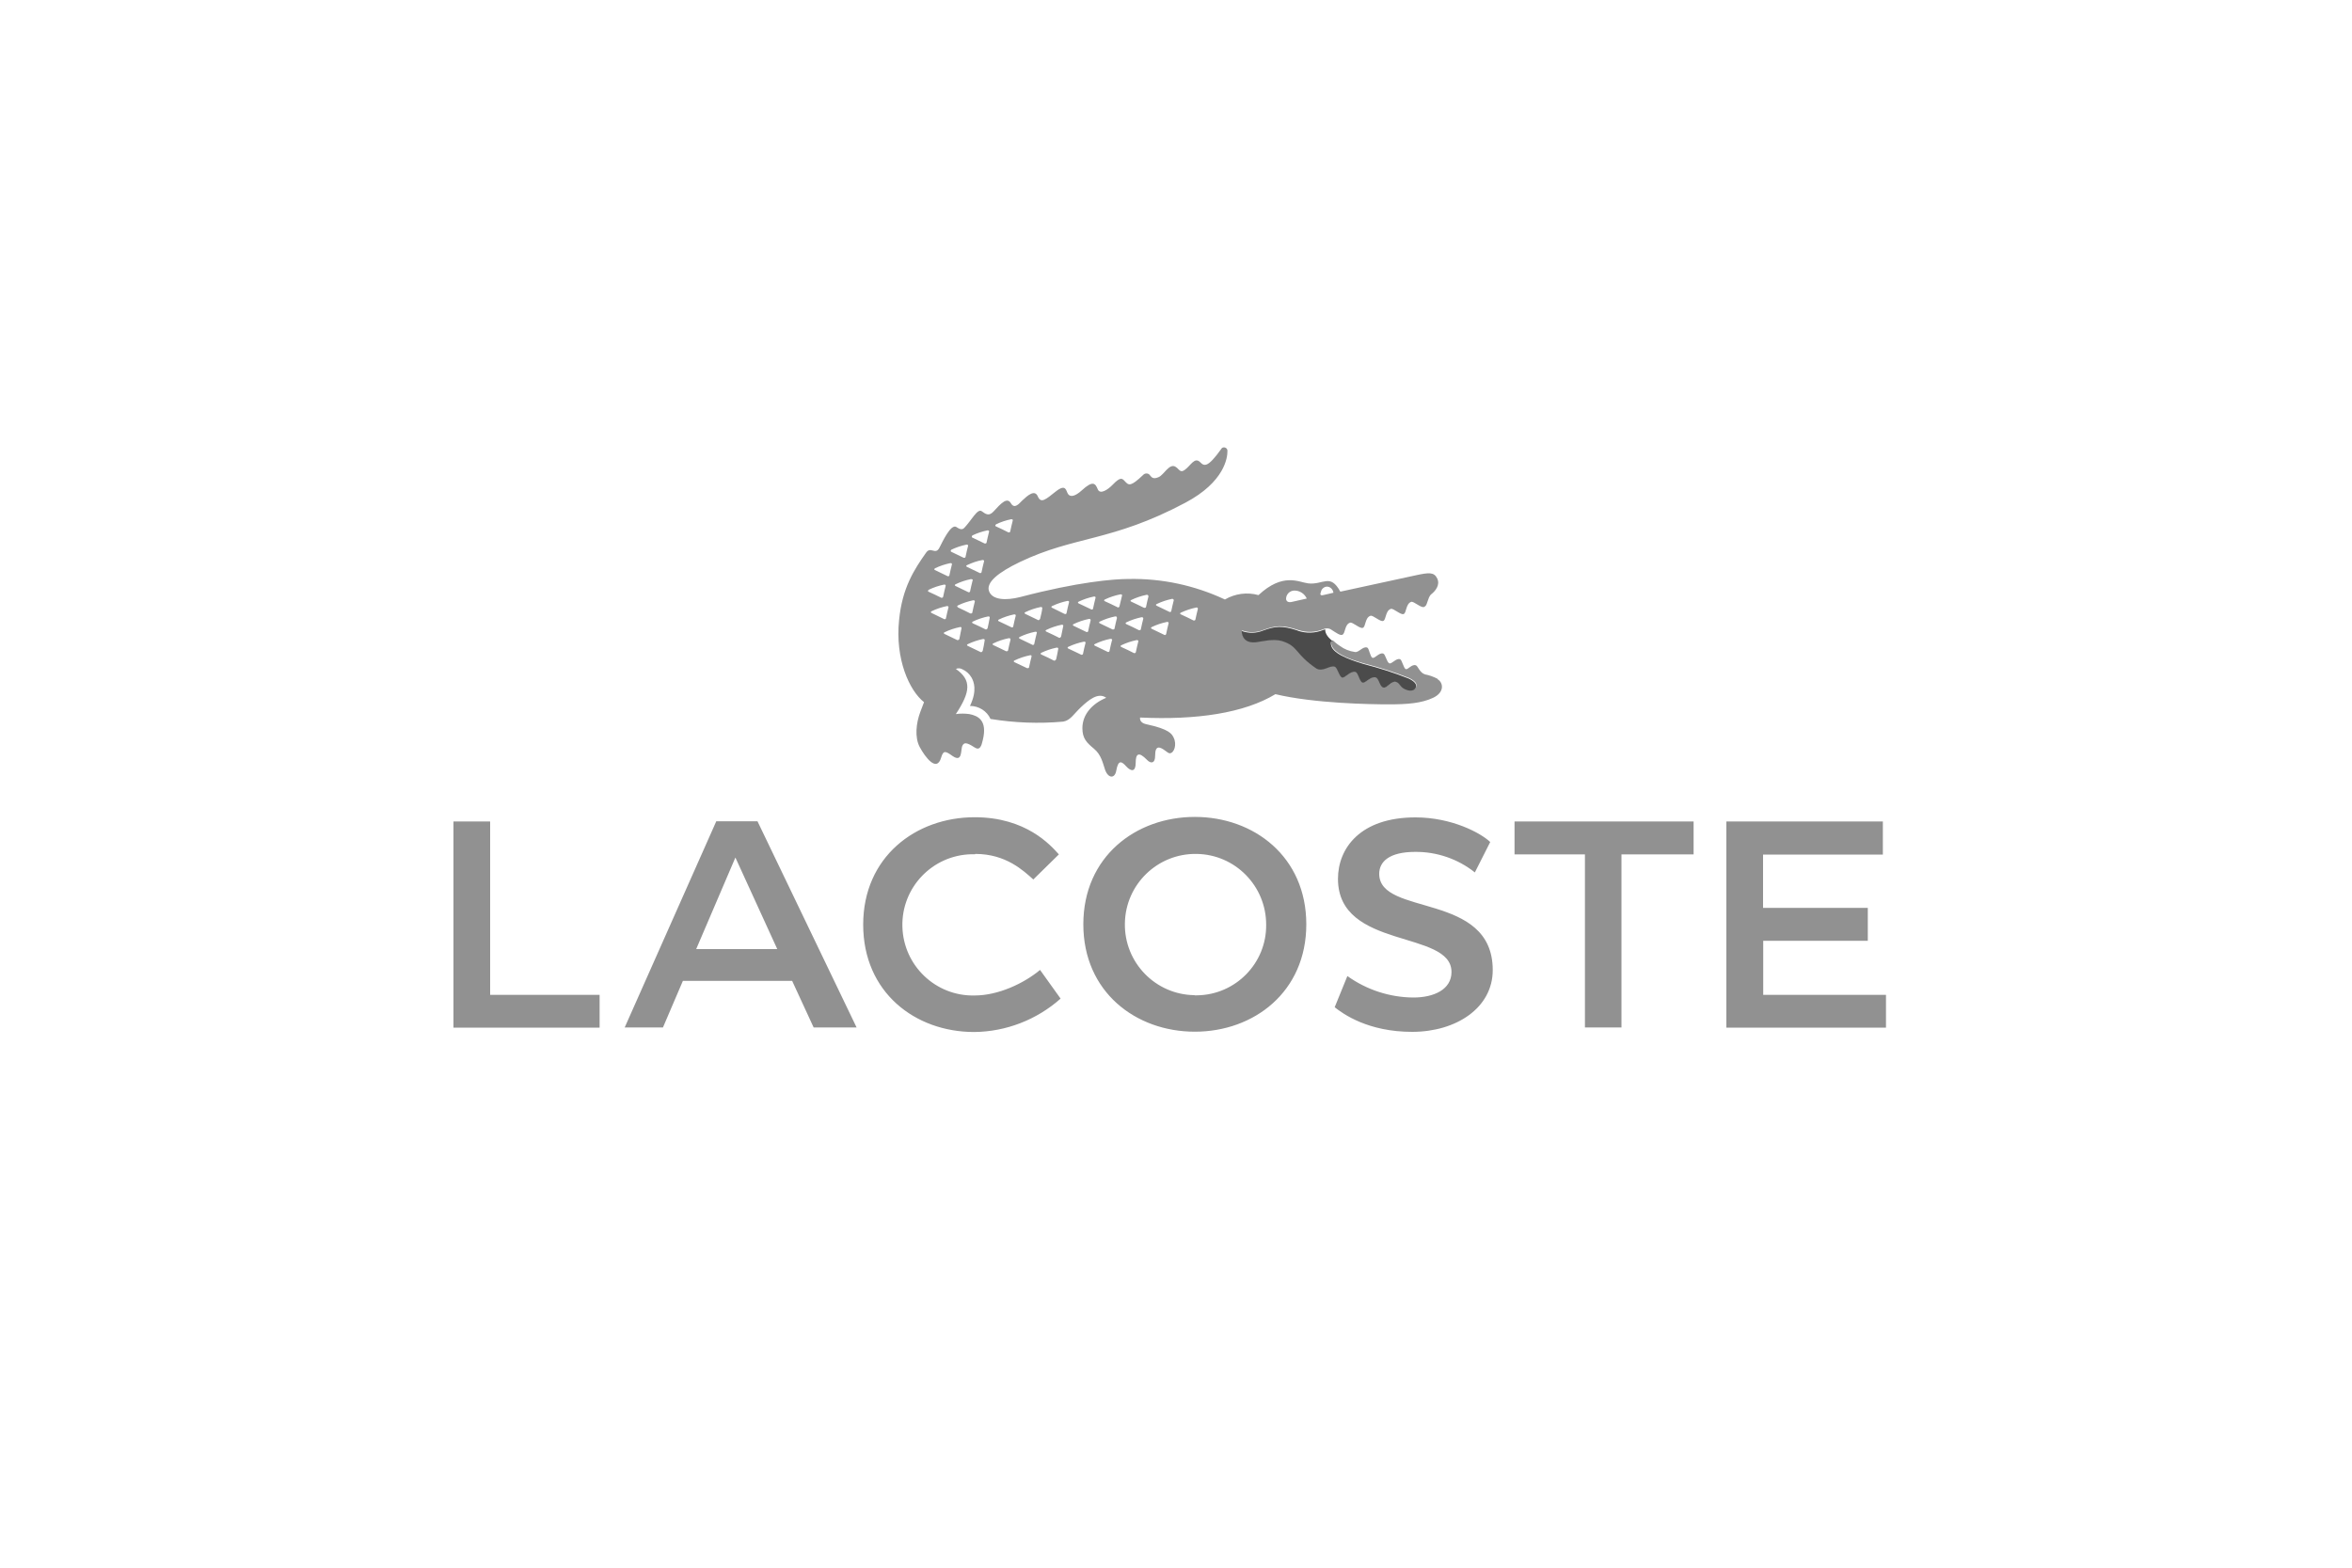 <?xml version="1.0" encoding="UTF-8"?>
<svg id="Calque_6" xmlns="http://www.w3.org/2000/svg" version="1.1" viewBox="0 0 150 100">
  <!-- Generator: Adobe Illustrator 29.3.1, SVG Export Plug-In . SVG Version: 2.1.0 Build 151)  -->
  <defs>
    <style>
      .st0 {
        fill: #919191;
      }

      .st1 {
        fill: #4b4b4b;
      }
    </style>
  </defs>
  <g id="LACOSTE">
    <path class="st0" d="M76.2,65.81c3.77,0,7.11-2.54,7.11-6.85s-3.34-6.85-7.11-6.85-7.11,2.54-7.11,6.85,3.34,6.85,7.11,6.85ZM51.88,65.54h2.75l-6.32-13.15h-2.63l-5.84,13.15h2.44l1.27-2.97h6.97l1.37,2.97ZM120.09,52.4h-9.99v13.15h10.18v-2.09h-7.83v-3.45h6.67v-2.1h-6.68v-3.4h7.64v-2.1ZM85.12,64.25c.54.43,2.13,1.57,4.94,1.57s5.14-1.53,5.14-3.94c0-5.01-7.24-3.4-7.24-6.14,0-.77.63-1.4,2.3-1.4,1.38-.01,2.72.45,3.8,1.31l.98-1.94c-.6-.57-2.44-1.57-4.77-1.57-3.51,0-4.94,1.96-4.94,3.92,0,4.54,7.24,3.24,7.24,5.94,0,1.13-1.14,1.63-2.43,1.63-1.51-.01-2.98-.49-4.21-1.37l-.81,1.99ZM62.2,54.47c1.96,0,3.07,1.07,3.7,1.63l1.63-1.6c-.54-.6-2.1-2.37-5.37-2.37-3.77,0-7.11,2.54-7.11,6.85s3.3,6.85,7.08,6.85c2.03-.02,3.99-.78,5.51-2.13l-1.31-1.83c-1.03.86-2.67,1.63-4.17,1.63-2.49.06-4.55-1.91-4.61-4.4-.06-2.49,1.91-4.55,4.4-4.61.08,0,.16,0,.24,0v-.02ZM76.18,63.48c-2.49-.03-4.48-2.08-4.44-4.57.03-2.49,2.08-4.48,4.57-4.44,2.46.03,4.44,2.04,4.44,4.51.03,2.46-1.95,4.48-4.41,4.51-.05,0-.1,0-.15,0ZM101.08,54.5v11.04h2.33v-11.04h4.6v-2.1h-11.42v2.1h4.48ZM31.24,52.4h-2.32v13.15h9.32v-2.09h-6.98v-11.05ZM46.9,54.7l2.67,5.84h-5.17l2.5-5.84Z"/>
    <path class="st0" d="M91.68,43.3c-.25-.13-.52-.23-.79-.28-.35-.1-.46-.54-.59-.58-.26-.1-.51.3-.65.24s-.23-.58-.36-.63c-.25-.09-.53.33-.69.26s-.24-.57-.38-.62c-.26-.09-.54.33-.69.27s-.21-.59-.33-.65c-.28-.11-.54.33-.79.28-.35-.05-.68-.18-.96-.39-.13-.08-.4-.3-.42-.33s-.16-.05-.13.19c.07.55,1.01.95,2.1,1.26.97.25,1.92.55,2.85.92.41.19.58.41.44.63-.11.17-.39.18-.7.04s-.36-.41-.56-.46-.57.42-.77.37c-.26-.06-.28-.61-.51-.65-.3-.08-.63.39-.83.33s-.27-.63-.46-.68c-.33-.08-.64.4-.84.36s-.31-.62-.47-.69c-.33-.13-.73.35-1.17.12-1.4-.95-1.14-1.44-2.21-1.76-.55-.16-1.25.03-1.65.08-.95.1-.91-.72-.91-.72.45.16.93.15,1.37-.03.77-.28,1.2-.33,2.2,0,.53.18,1.11.17,1.63-.05.17-.08.38-.06.53.06.27.17.54.37.67.3.21-.1.13-.65.49-.77.16-.06.61.39.81.33s.13-.65.49-.77c.16-.06.61.39.81.33s.13-.65.49-.77c.16-.06.61.39.81.33s.13-.65.49-.78c.16-.05.61.39.81.33.19-.08.17-.23.33-.62.04-.09.09-.16.17-.22.22-.18.55-.56.35-.98s-.54-.38-1.34-.21c-.67.14-4.84,1.05-4.84,1.05-.65-1.2-1.09-.41-2.06-.53-.61-.08-1.6-.7-3.16.75-.72-.2-1.49-.1-2.14.28-1.92-.9-4.01-1.35-6.13-1.31-.96,0-3.26.19-6.91,1.15-.94.24-1.79.19-2-.36s.54-1.19,1.96-1.87c3.51-1.68,5.84-1.28,10.55-3.78,2.53-1.34,2.69-2.9,2.69-3.28.02-.12-.06-.23-.18-.25-.1-.02-.19.03-.23.12-.85,1.18-1.07,1.09-1.33.82-.36-.35-.59.21-.98.49-.29.22-.35-.04-.58-.19-.4-.26-.74.5-1.08.65-.4.18-.47-.02-.6-.16-.11-.1-.29-.09-.39.02-.8.76-.92.68-1.16.42-.18-.19-.27-.33-.79.21-.3.31-.8.65-.95.29s-.29-.6-1.02.07c-.44.4-.73.43-.87.24s-.11-.71-.8-.16c-.62.49-.93.78-1.13.31s-.65-.07-1,.26c-.18.17-.48.58-.72.17s-.63,0-1.12.54c-.28.29-.47.17-.74-.03s-.65.58-1.12,1.07c-.09.08-.21.14-.49-.06-.36-.25-.93,1.02-1.09,1.32-.26.5-.56-.13-.86.33-.73,1.04-1.51,2.21-1.71,4.28-.26,2.48.65,4.5,1.59,5.24,0,0-.11.28-.24.63-.26.7-.37,1.61-.03,2.24s1.08,1.63,1.36.67c.14-.47.26-.44.71-.12.68.48.52-.39.65-.65.1-.18.22-.25.78.12.33.21.43-.08.52-.48.3-1.24-.29-1.54-.86-1.65-.29-.04-.58-.04-.86,0,.92-1.4,1.03-2.16,0-2.88.13-.06.29-.05.41.02.25.11.45.29.59.53.14.25.38.81-.1,1.81.56,0,1.08.32,1.31.83,1.53.25,3.09.31,4.64.17.46-.08.67-.49,1.13-.92s1.09-.98,1.61-.6c-.89.37-1.52,1.06-1.52,1.94,0,.65.27.92.74,1.31s.56.92.71,1.35c.2.55.62.57.71.05.13-.73.35-.59.63-.28.35.38.61.33.61-.22s.16-.77.73-.18c.23.24.52.23.51-.29,0-.65.28-.58.65-.3.12.09.21.16.28.16.28,0,.47-.56.25-1-.11-.22-.26-.54-1.74-.85-.48-.1-.4-.43-.4-.43,3.59.17,6.63-.28,8.63-1.49,2.46.59,6.06.65,7.24.65s2.08-.07,2.82-.42.65-.96.29-1.18ZM84.25,37.72c.05-.17.2-.29.37-.3.22,0,.39.17.42.39l-.65.15c-.21.05-.21-.06-.14-.23h0ZM82.55,37.67c.34,0,.65.2.79.51l-.98.22c-.2.04-.33-.04-.34-.2,0-.29.24-.53.53-.53h0ZM63.51,33.45c.31-.15.64-.26.98-.33.07,0,.11.02.1.08-.06.23-.11.46-.16.69,0,.05-.05.08-.1.07,0,0-.02,0-.02,0-.25-.13-.52-.26-.81-.39-.03-.03-.04-.08.02-.11h0ZM62,34.16c.31-.15.64-.26.98-.33.07,0,.11.03.1.08-.06.23-.11.46-.16.69,0,.04-.05.08-.09.07,0,0-.02,0-.03,0l-.81-.39s-.04-.08.02-.11h0ZM62.66,35.72c.07,0,.11.03.1.08-.06.23-.11.45-.16.69,0,.04-.05.07-.09.07,0,0-.02,0-.03-.01l-.81-.39c-.06-.03-.07-.08,0-.11.32-.15.65-.27,1-.33h0ZM62.03,37.02c-.06.23-.11.46-.16.69,0,.04-.04.07-.08.07-.01,0-.03,0-.04-.01l-.81-.39c-.06-.03-.06-.08,0-.11.31-.15.64-.26.98-.33.08,0,.13.03.12.07h0ZM60.66,35.07c.31-.15.64-.26.98-.33.07,0,.11.02.1.08-.06.23-.11.45-.16.69,0,.05-.05.08-.1.07,0,0-.02,0-.02,0l-.81-.39s-.05-.08.02-.11h0ZM59.63,36.25c.31-.15.64-.26.98-.33.07,0,.11.02.1.08-.06.23-.11.46-.16.69,0,.04-.04.07-.09.07-.01,0-.02,0-.03-.01-.25-.12-.53-.26-.81-.39-.05-.03-.05-.08.02-.11h0ZM59.23,37.62c.31-.15.64-.26.98-.33.07,0,.11.02.1.08-.06.23-.11.46-.16.69,0,.04-.05.08-.09.07,0,0-.02,0-.03,0-.26-.13-.53-.26-.82-.39-.04-.03-.04-.08.02-.11h0ZM59.41,39.1c-.06-.03-.06-.08,0-.11.31-.15.64-.26.98-.33.07,0,.11.02.1.08-.06.23-.11.45-.16.69,0,.04-.04.07-.09.07-.01,0-.02,0-.03-.01l-.8-.39ZM61.18,40.77s-.05.07-.1.06c0,0-.02,0-.03,0l-.81-.39c-.06-.03-.07-.08,0-.11.31-.15.64-.26.98-.33.07-.02.11.02.1.08-.04.23-.1.46-.14.7h0ZM61.09,38.73c-.06-.03-.06-.08,0-.11.31-.15.64-.26.98-.33.07,0,.11.03.1.08-.06.23-.11.46-.16.7,0,.04-.05.07-.1.06,0,0-.02,0-.03,0-.24-.12-.51-.26-.8-.39h0ZM62.66,41.53s-.04.08-.09.07c-.01,0-.03,0-.04-.01-.25-.12-.53-.26-.81-.39-.06-.03-.07-.08,0-.11.31-.15.64-.26.98-.33.07,0,.11.03.1.08-.03.23-.08.46-.13.69h0ZM62.98,40.08s-.05.08-.09.07c0,0-.02,0-.03,0-.26-.13-.53-.26-.82-.39-.06-.03-.06-.08,0-.11.31-.15.64-.26.98-.33.07,0,.11.02.1.08-.04.24-.09.46-.14.69h0ZM64.45,40.79c-.06.23-.11.45-.16.69,0,.04-.05.07-.1.06,0,0-.02,0-.03,0-.25-.12-.52-.26-.81-.39-.06-.03-.07-.08,0-.11.31-.15.64-.26.98-.33.08-.01.13.03.11.08h0ZM64.52,40.02c-.26-.12-.53-.26-.82-.39-.06-.03-.06-.08,0-.11.31-.15.64-.26.98-.33.07,0,.11.03.1.08-.06.23-.11.45-.16.69,0,.04-.05.07-.09.06,0,0,0,0-.01,0h0ZM65.79,41.87c-.06.23-.11.45-.16.69,0,.04-.05.07-.1.06,0,0-.02,0-.03,0l-.8-.38c-.06-.03-.07-.08,0-.11.31-.15.64-.26.98-.33.08-.02.13.01.1.07ZM66.12,40.38c-.06.23-.11.46-.16.69,0,.04-.04.07-.09.07-.01,0-.02,0-.03-.01-.25-.12-.53-.26-.81-.39-.06-.03-.06-.08,0-.11.31-.15.64-.26.98-.33.09-.02.14.03.11.08h0ZM66.32,39.49s-.04.07-.09.07c-.01,0-.02,0-.03-.01l-.81-.39c-.06-.03-.07-.08,0-.11.31-.15.64-.26.98-.33.07,0,.11.02.1.08-.02.23-.09.46-.14.69h0ZM67.34,42.07s-.05.08-.09.07c0,0-.02,0-.03,0-.25-.13-.52-.26-.81-.39-.06-.03-.06-.08,0-.11.31-.15.64-.26.98-.33.07,0,.11.02.1.08-.04.21-.08.46-.14.69h0ZM67.66,40.62s-.04.07-.09.07c-.01,0-.02,0-.03-.01-.25-.13-.53-.26-.81-.39-.06-.03-.07-.08,0-.11.31-.15.64-.26.98-.33.07,0,.11.02.1.08-.04.22-.09.45-.14.68h0ZM67.89,39.16l-.79-.39c-.06-.03-.07-.08,0-.11.31-.15.64-.26.98-.33.07,0,.11.02.1.08-.06.23-.11.46-.16.69,0,.04-.04.08-.08.07-.01,0-.03,0-.04-.01h0ZM69.23,41.01c-.06.22-.11.45-.16.69,0,.04-.05.07-.09.07,0,0-.02,0-.03-.01-.26-.12-.53-.26-.82-.39-.06-.03-.06-.08,0-.11.32-.15.65-.26,1-.33.07,0,.12.03.1.08h0ZM69.56,39.56c-.06.22-.11.45-.16.69,0,.04-.04.07-.09.07-.01,0-.02,0-.03-.01l-.81-.39c-.06-.03-.07-.08,0-.11.31-.15.64-.26.98-.33.08,0,.12.03.1.08h0ZM69.61,38.88c-.26-.12-.53-.26-.82-.39-.06-.03-.06-.08,0-.11.31-.15.64-.26.98-.33.07,0,.11.02.1.08-.06.23-.11.46-.16.69,0,.04-.05.07-.1.06,0,0,0,0-.01,0h0ZM70.92,40.83c-.06.23-.11.45-.16.69,0,.04-.04.07-.09.07-.01,0-.02,0-.03-.01l-.81-.39c-.06-.03-.07-.08,0-.11.31-.15.64-.26.98-.33.09,0,.13.03.12.08h0ZM71.24,39.4c-.06.23-.11.45-.16.69,0,.04-.05.07-.1.06,0,0-.02,0-.03,0-.25-.12-.53-.26-.81-.39-.06-.03-.06-.08,0-.11.31-.15.64-.26.98-.33.08-.01.12.03.1.08h0ZM71.4,38.68s-.04.07-.09.07c-.01,0-.02,0-.03-.01-.26-.13-.53-.26-.82-.39-.06-.03-.06-.08,0-.11.32-.15.65-.26,1-.33.07,0,.11.02.1.08-.06.23-.11.46-.17.7h0ZM72.6,40.9c-.06.23-.11.46-.16.69,0,.04-.05.08-.09.07,0,0-.02,0-.03,0-.25-.13-.52-.26-.81-.39-.06-.03-.06-.08,0-.11.31-.15.64-.26.98-.33.08,0,.12.03.11.08h0ZM72.92,39.44c-.06.23-.11.45-.16.69,0,.04-.05.08-.09.07,0,0-.02,0-.03,0-.25-.13-.53-.26-.81-.39-.06-.03-.06-.08,0-.11.31-.15.64-.26.98-.33.07,0,.11.03.1.08h.01ZM73.25,38.02c-.06.22-.11.45-.16.69,0,.04-.05.07-.1.06,0,0-.02,0-.03,0-.25-.12-.52-.26-.81-.39-.07-.03-.07-.08,0-.11.31-.15.64-.26.98-.33.07,0,.11.03.1.08h.01ZM74.38,40.44s-.04.07-.09.07c-.01,0-.02,0-.03-.01l-.81-.39c-.06-.03-.06-.08,0-.11.31-.15.64-.26.98-.33.07,0,.11.03.1.08-.06.23-.11.46-.16.7h.01ZM74.86,38.28c-.06.23-.11.46-.16.69,0,.04-.04.07-.09.07-.01,0-.02,0-.03-.01-.25-.12-.53-.26-.81-.39-.06-.03-.07-.08,0-.11.31-.15.64-.26.98-.33.07,0,.11.03.1.08h.01ZM76.4,38.82c-.06.23-.11.46-.16.69,0,.04-.05.08-.09.07,0,0-.02,0-.03,0-.25-.13-.53-.26-.81-.39-.06-.03-.07-.08,0-.11.32-.15.65-.26,1-.33.05,0,.09.03.08.08h.01Z"/>
    <path class="st1" d="M82.76,40.22c-1-.33-1.43-.28-2.2,0-.44.18-.93.19-1.37.03,0,0-.04.82.91.72.4-.05,1.1-.24,1.65-.08,1.07.33.81.81,2.21,1.76.43.23.86-.24,1.17-.12.17.07.28.65.47.69s.52-.44.84-.36c.19.05.26.63.46.68s.53-.42.83-.33c.23.06.25.61.51.65.2.05.52-.43.77-.37s.24.3.56.46.58.13.7-.04c.14-.22-.03-.44-.44-.63-.93-.37-1.88-.67-2.85-.92-1.09-.33-2.04-.71-2.1-1.26-.03-.23.08-.21.13-.19-.42-.31-.51-.6-.49-.76l-.12.03c-.52.22-1.11.23-1.64.05h0Z"/>
  </g>
</svg>
